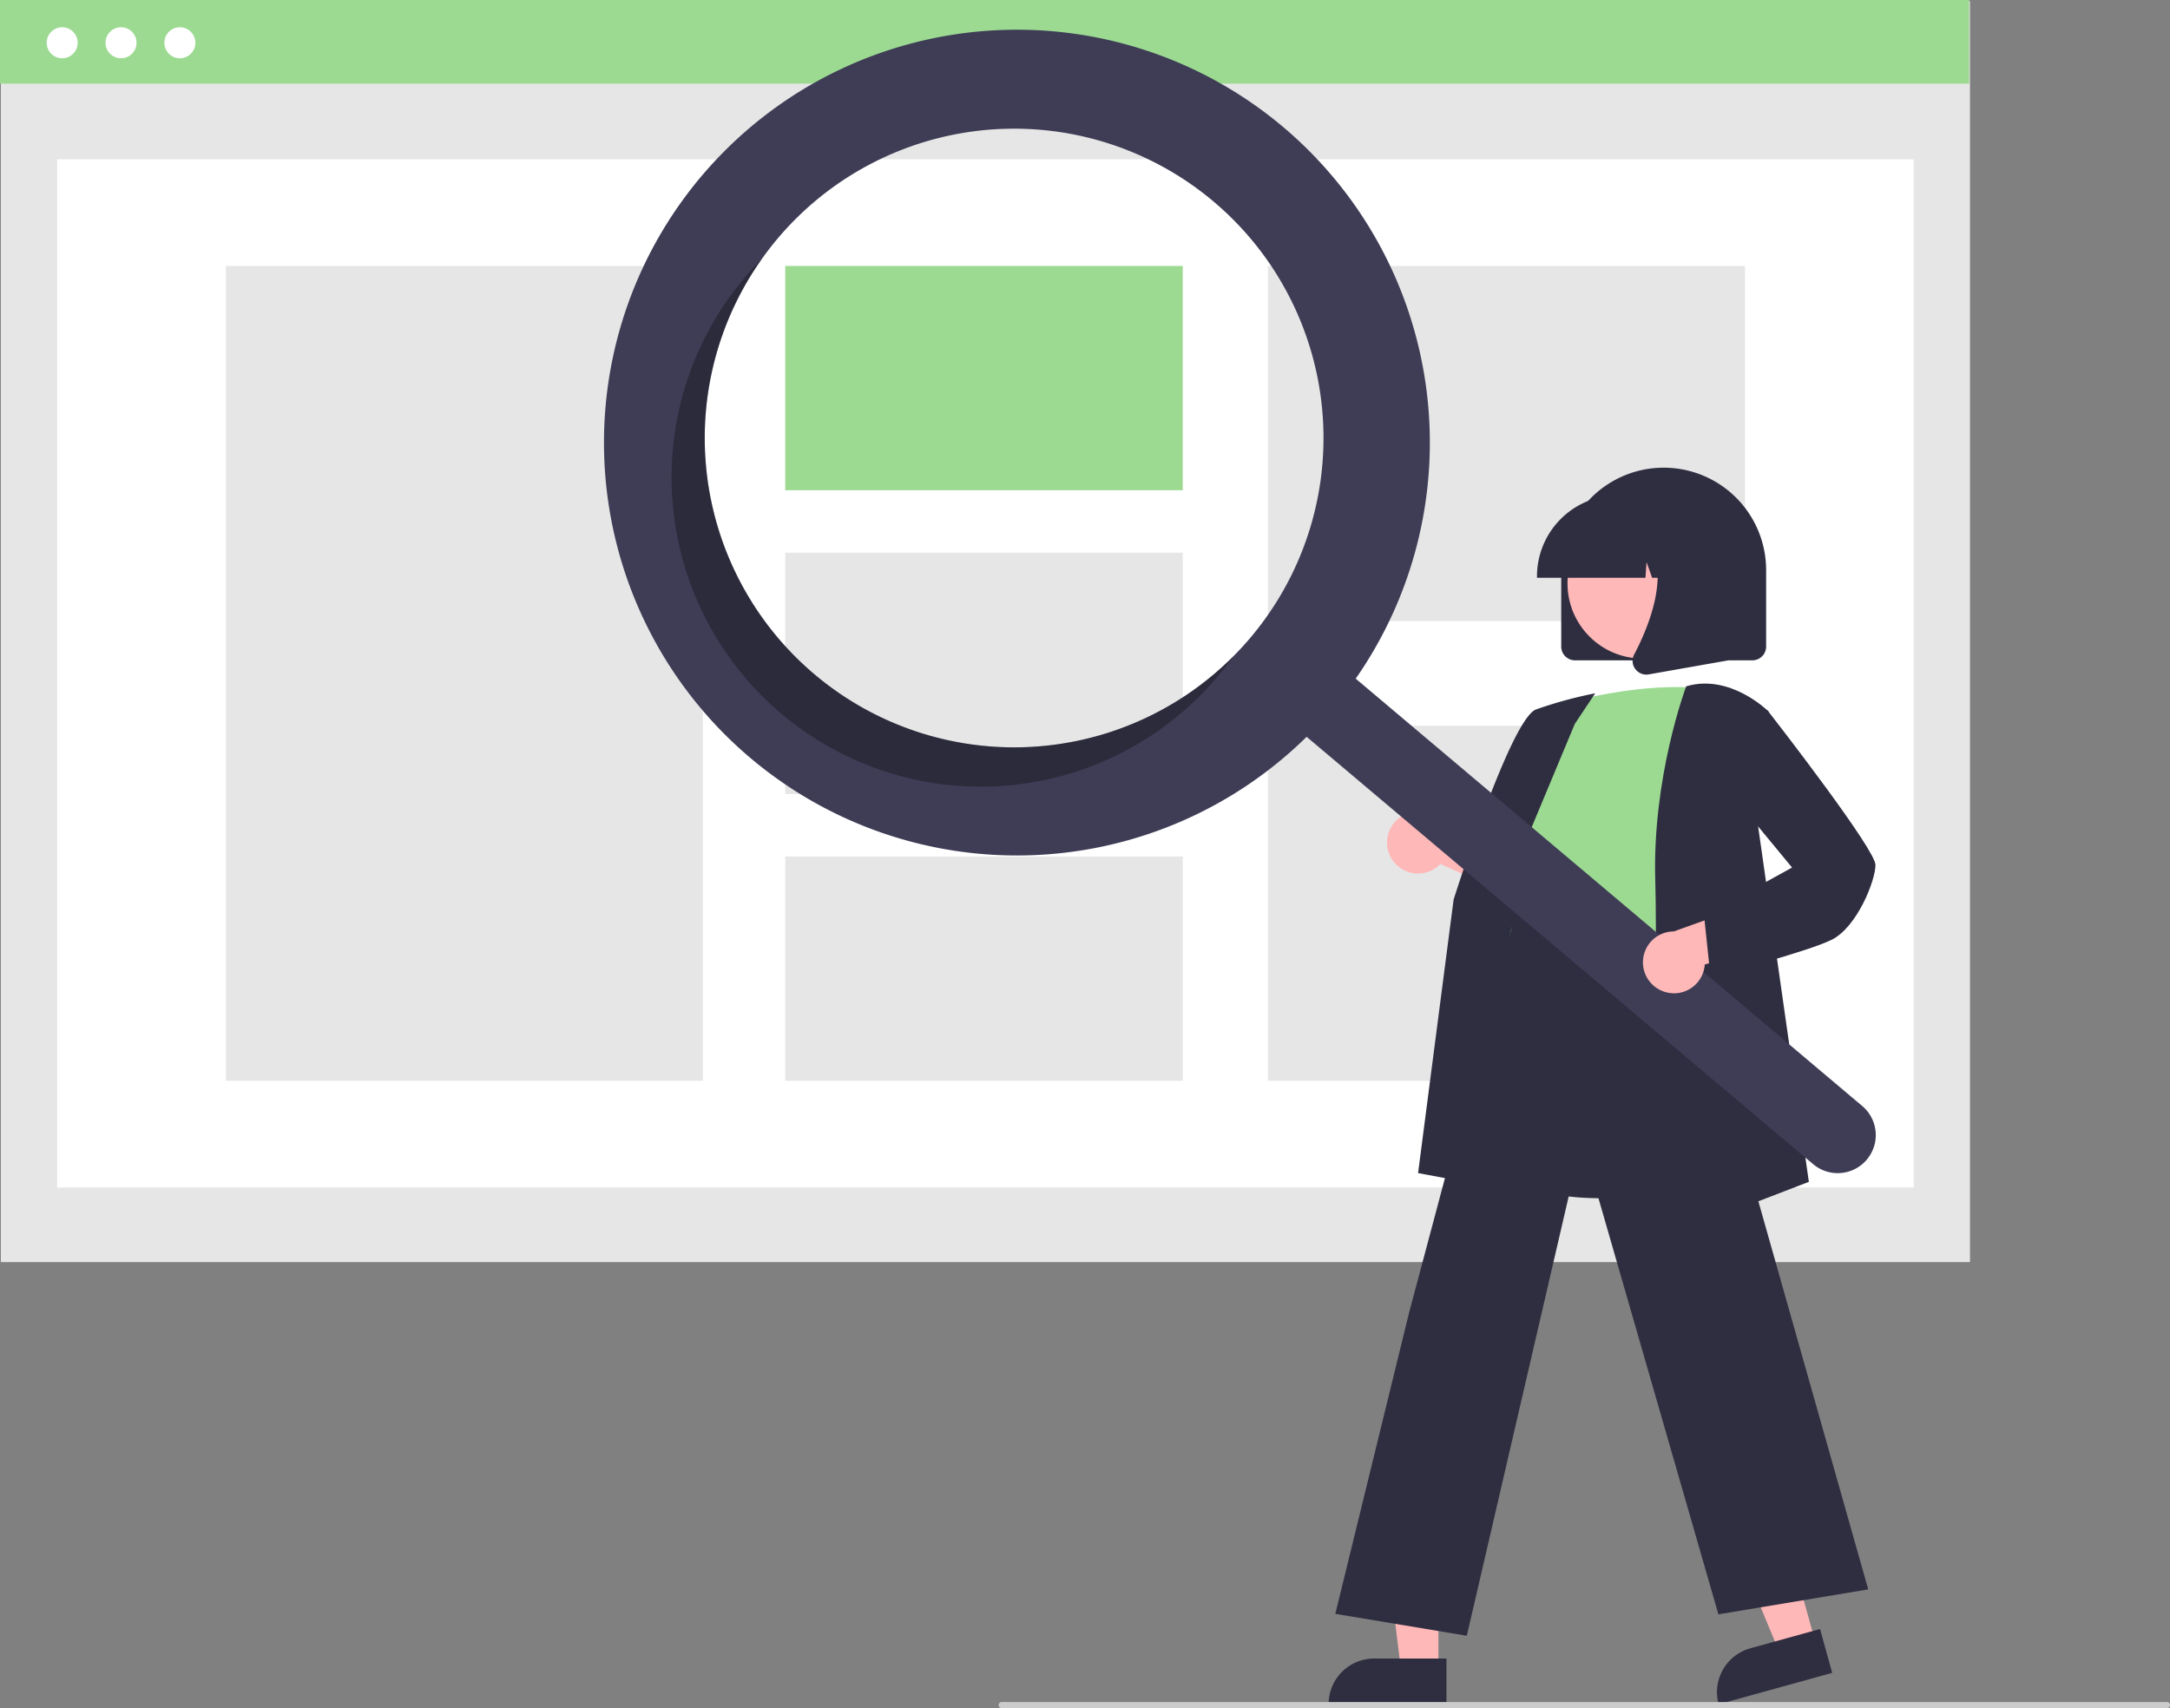 <svg xmlns="http://www.w3.org/2000/svg" data-name="Layer 1" width="709.533" height="558.594"><rect width="100%" height="100%" fill="#808080" stroke="none"/><path fill="#e6e6e6" d="M.275.365h643.862v412.358H.275z"/><path fill="#fff" d="M18.686 52.085h607.039v336.243H18.686z"/><path fill="#9cda92" d="M0 0h643.862v27.354H0z"/><circle cx="20.327" cy="13.985" r="5.07" fill="#fff"/><circle cx="39.571" cy="13.985" r="5.07" fill="#fff"/><circle cx="58.814" cy="13.985" r="5.07" fill="#fff"/><path fill="#e6e6e6" d="M73.844 86.973h155.981V353.44H73.844z"/><path fill="#9cda92" d="M256.75 86.973h129.984v73.348H256.75z"/><path fill="#e6e6e6" d="M256.75 180.747h129.984v78.919H256.75zM256.75 280.092h129.984v73.348H256.75zM414.587 86.973h155.981v116.125H414.587zM414.587 237.315h155.981V353.44H414.587z"/><path d="M510.479 211.44v-25a33.5 33.5 0 1 1 67 0v25a4.505 4.505 0 0 1-4.5 4.5h-58a4.505 4.505 0 0 1-4.5-4.5Z" fill="#2f2e41"/><path fill="#ffb8b8" d="m593.514 536.786-11.816 3.27-18.236-44.018 17.439-4.826 12.613 45.574z"/><path d="m572.324 539.016 22.787-6.306 3.971 14.347-37.135 10.277a14.887 14.887 0 0 1 10.377-18.318Z" fill="#2f2e41"/><path fill="#ffb8b8" d="M470.328 545.875h-12.26l-5.833-47.288h18.095l-.002 47.288z"/><path d="M449.31 542.372h23.645v14.886h-38.531a14.887 14.887 0 0 1 14.887-14.886Z" fill="#2f2e41"/><path d="M455.545 281.598a10.056 10.056 0 0 0 15.392.917l32.59 14.658-2.965-18.331-30.493-11.11a10.11 10.11 0 0 0-14.524 13.866Z" fill="#ffb8b8"/><path d="M523.259 391.836c-10.24 0-20.84-1.525-29.749-6.061a38.416 38.416 0 0 1-19.709-23.566c-4.642-14.7 1.211-29.14 6.872-43.105 3.507-8.654 6.82-16.827 7.68-24.884l.3-2.86c1.339-12.848 2.495-23.943 8.897-28.105 3.318-2.157 7.78-2.28 13.64-.377l55.046 17.881-2.024 104.49-.335.112c-.288.097-19.692 6.475-40.618 6.475Z" fill="#2f2e41"/><path d="M510.229 230.348s27-8 48-5c0 0-12 66-8 88s-69.5 8.5-54.5-12.5l5-25s-10-10-1-22Z" fill="#9cda92"/><path d="m496.948 389.855-33.276-6.24 11.618-89.406c.78-2.496 18.778-59.143 26.951-62.208a139.517 139.517 0 0 1 18.166-5.047l1.184-.237-6.672 10.01-26.564 63.653Z" fill="#2f2e41"/><path d="m479.61 534.919-42.995-7.166 24.128-98.524 35.903-134.737.355 2.392c.028.179 3.382 17.78 53.15 9.97l.438-.068.12.426 60.153 212.538-48.99 8.165-44.684-155.067Z" fill="#2f2e41"/><path d="m539.202 406.587.027-.757c.03-.84 2.988-84.372 2-117.967-.992-33.71 9.922-62.901 10.032-63.192l.089-.234.241-.07c14.12-4.033 26.369 8.006 26.491 8.128l.172.172-4.021 33.176 17.216 120.641Z" fill="#2f2e41"/><circle cx="537.095" cy="190.797" r="24.561" fill="#ffb8b8"/><path d="M502.553 188.44a26.53 26.53 0 0 1 26.5-26.5h5a26.53 26.53 0 0 1 26.5 26.5v.5h-10.566l-3.604-10.092-.721 10.092H540.2l-1.818-5.092-.364 5.092h-35.466Z" fill="#2f2e41"/><path d="M534.678 218.751a4.433 4.433 0 0 1-.353-4.707c5.299-10.078 12.718-28.7 2.87-40.184l-.707-.825h28.587v42.92l-25.97 4.581a4.596 4.596 0 0 1-.796.07 4.482 4.482 0 0 1-3.631-1.855Z" fill="#2f2e41"/><path d="M419.58 41.546a135.02 135.02 0 1 0 7.655 199.403l165.618 139.748a12.442 12.442 0 0 0 16.066-19.003l-.018-.015L443.283 221.93A135.027 135.027 0 0 0 419.58 41.546Zm-10.677 166.928a101.158 101.158 0 1 1-12.076-142.548 101.158 101.158 0 0 1 12.076 142.548Z" fill="#3f3d56"/><path d="M511.589 391.254a101.163 101.163 0 0 1-17.166-135.99q-2.9 2.923-5.609 6.12a101.158 101.158 0 1 0 154.624 130.472q2.702-3.202 5.09-6.559a101.163 101.163 0 0 1-136.939 5.957Z" transform="translate(-245.234 -170.703)" opacity=".3" style="isolation:isolate"/><path d="M544.98 324.536a10.056 10.056 0 0 0 12.424-9.133l34.433-9.557-13.997-12.204-30.552 10.947a10.11 10.11 0 0 0-2.308 19.947Z" fill="#ffb8b8"/><path d="m559.292 319.477-2.095-19.906 28.762-15.87-18.752-22.7 3.06-25.499 7.62-3.266.236.305c3.593 4.62 35.105 45.28 35.105 50.307 0 5.163-6.028 20.323-14.276 24.448-7.956 3.978-37.83 11.709-39.098 12.037Z" fill="#2f2e41"/><path d="M708.533 558.594h-381a1 1 0 1 1 0-2h381a1 1 0 0 1 0 2Z" fill="#ccc"/></svg>